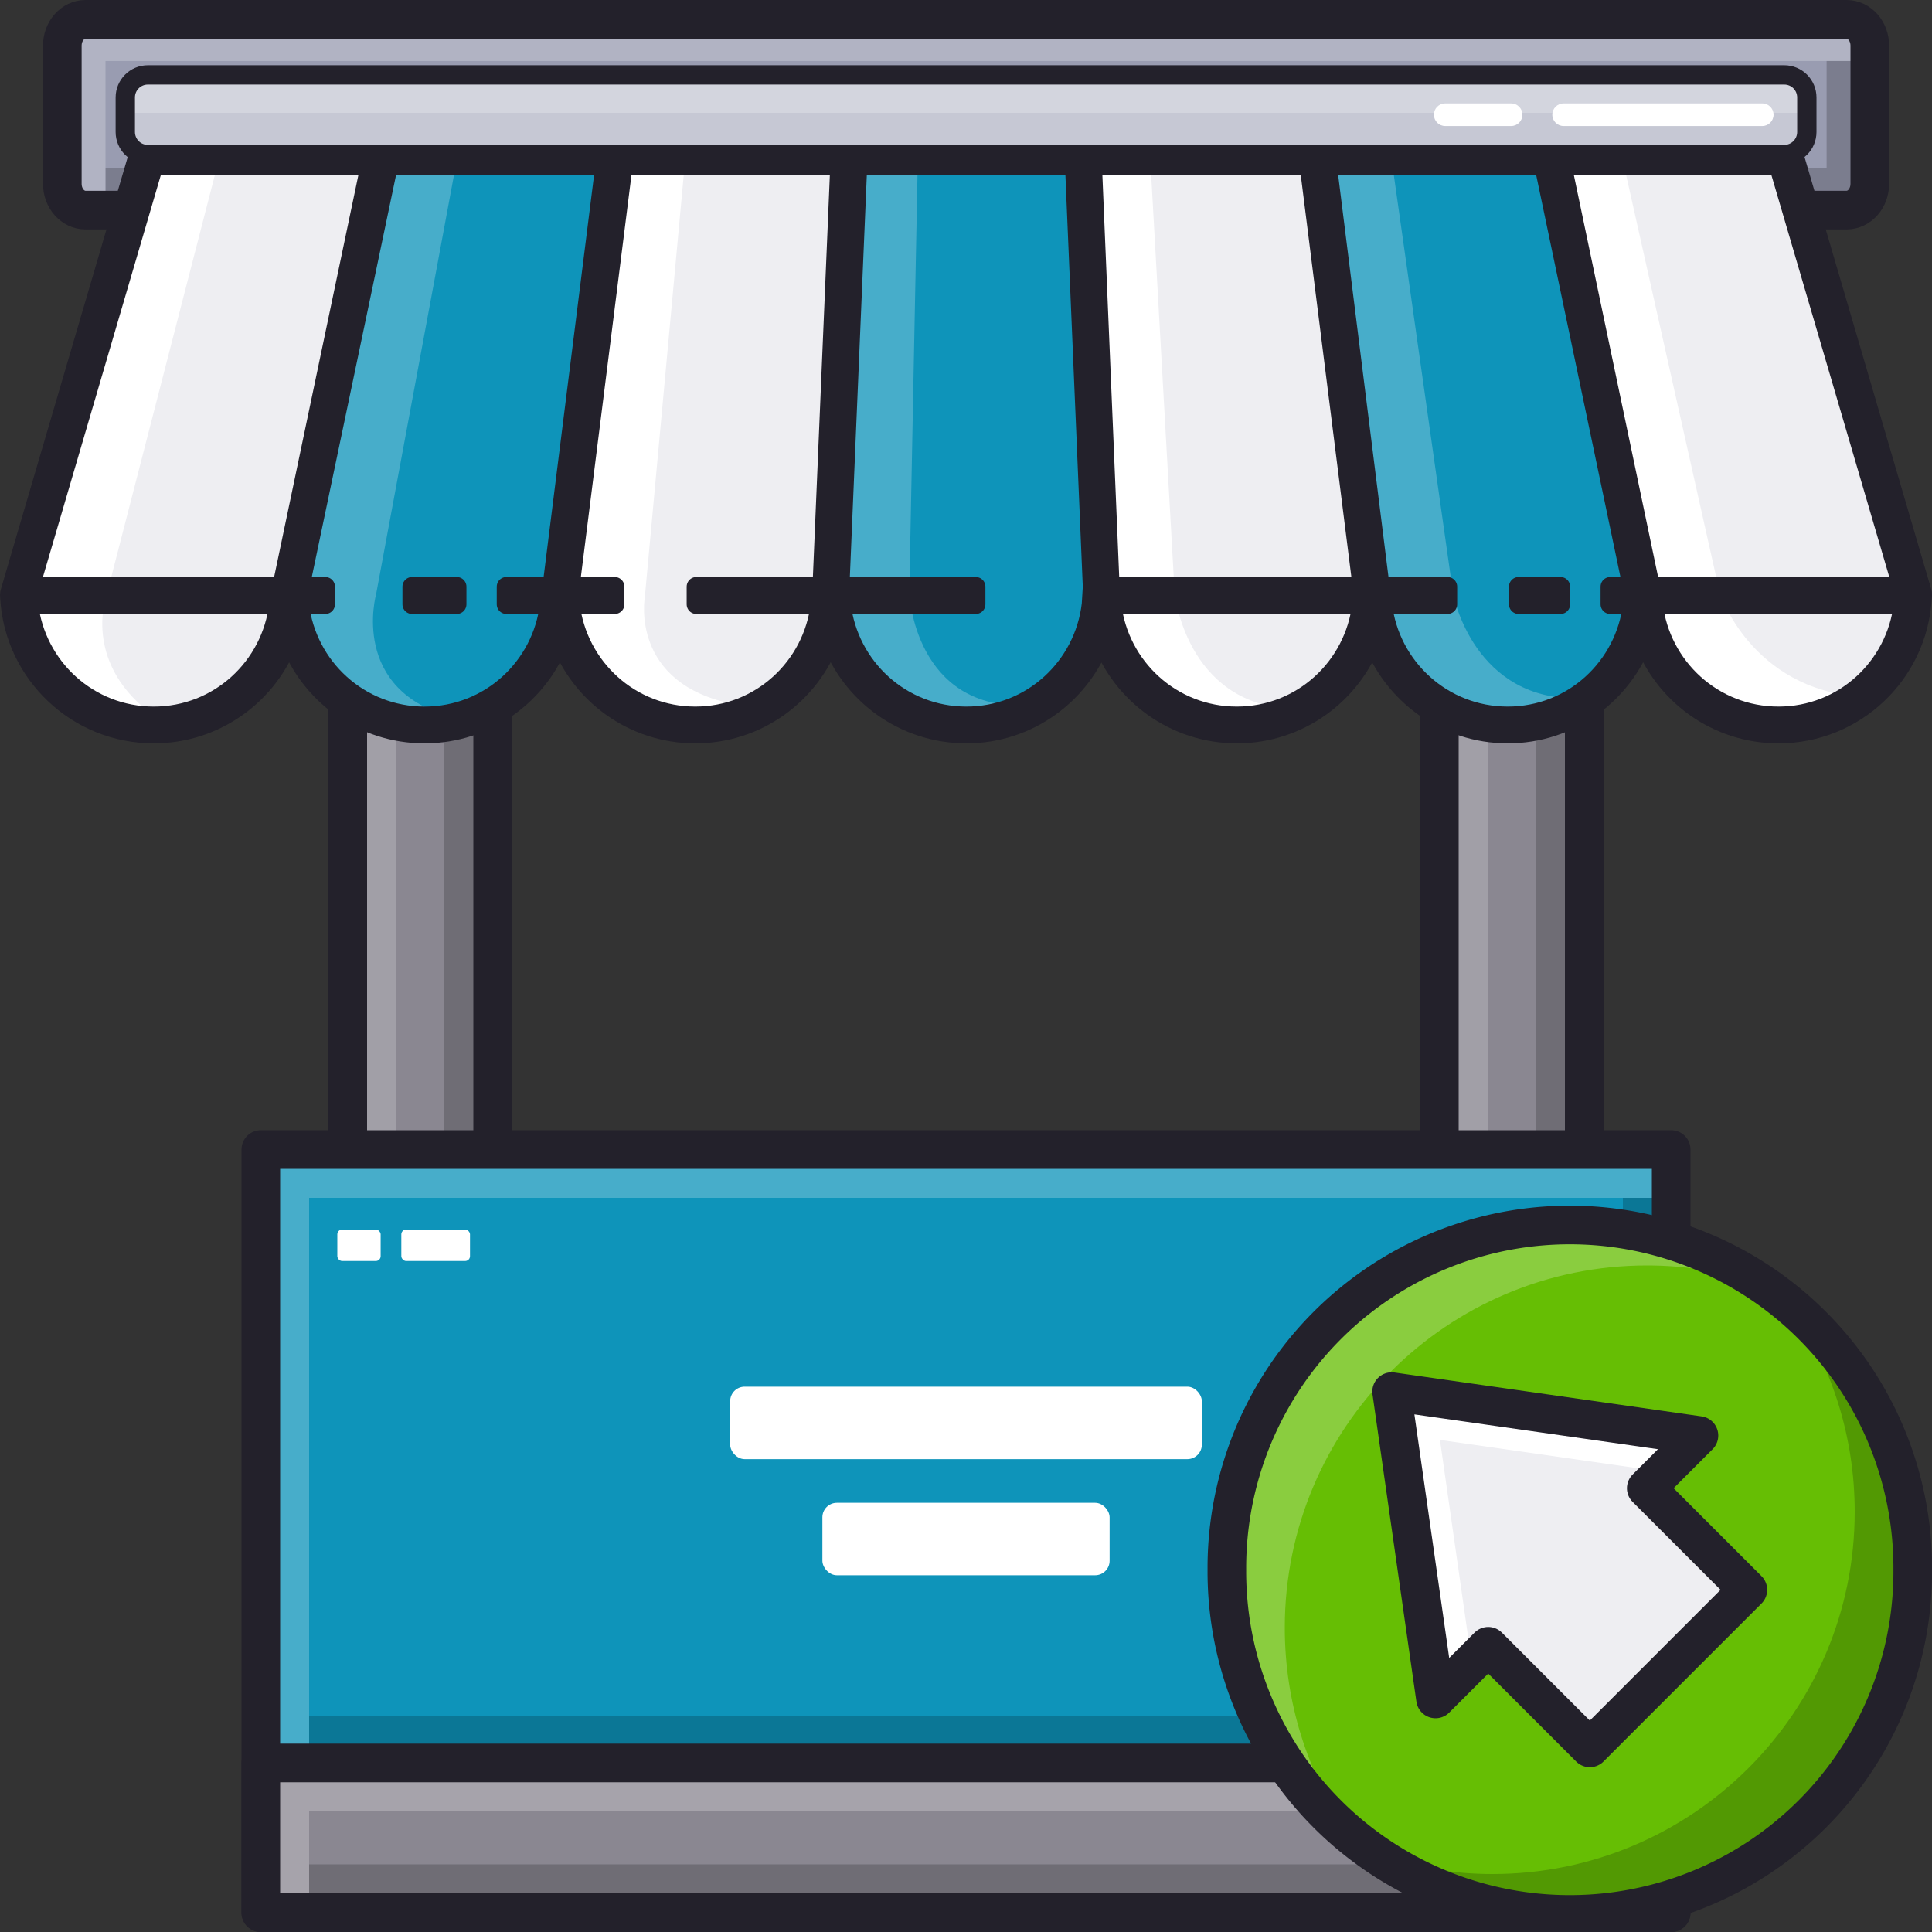 <?xml version="1.0" encoding="UTF-8" standalone="no"?>
<svg xmlns:dc="http://purl.org/dc/elements/1.1/" xmlns:cc="http://creativecommons.org/ns#" xmlns:rdf="http://www.w3.org/1999/02/22-rdf-syntax-ns#" xmlns:svg="http://www.w3.org/2000/svg" xmlns="http://www.w3.org/2000/svg" xmlns:sodipodi="http://sodipodi.sourceforge.net/DTD/sodipodi-0.dtd" xmlns:inkscape="http://www.inkscape.org/namespaces/inkscape" width="400" height="400" id="svg22172" version="1.1">
  <rect width="100%" height="100%" fill="#333333" stroke="none"/>
  <defs id="defs22174"></defs>
  <g id="layer1" transform="translate(0,-652.362)">
    <g transform="translate(1.8458692e-4,-3.6171873e-6)" id="g15444">
      <rect y="774.362" x="72" height="134" width="30" id="rect15380" style="fill:#8a8791;fill-opacity:1;stroke:none"></rect>
      <path id="rect15428" transform="translate(0,652.362)" d="m 92,132 0,114 -10,0 0,10 20,0 0,-124 -10,0 z" style="fill:#000000;fill-opacity:0.196;stroke:none"></path>
      <path id="rect15418" transform="translate(0,652.362)" d="m 72,122 0,134 10,0 0,-124 20,0 0,-10 -30,0 z" style="fill:#ffffff;fill-opacity:0.196;stroke:none"></path>
      <rect style="fill:none;stroke:#23212b;stroke-width:8;stroke-linecap:round;stroke-linejoin:round;stroke-miterlimit:4;stroke-opacity:1;stroke-dasharray:none" id="rect15410" width="30" height="134" x="72" y="774.362"></rect>
    </g>
    <g transform="translate(1.8458692e-4,-3.6171873e-6)" id="g15438">
      <rect style="fill:#8a8791;fill-opacity:1;stroke:none" id="rect15406" width="30" height="134" x="298" y="774.362"></rect>
      <path id="rect15426" transform="translate(0,652.362)" d="m 318,132 0,114 -10,0 0,10 20,0 0,-124 -10,0 z" style="fill:#000000;fill-opacity:0.196;stroke:none"></path>
      <path id="rect15416" transform="translate(0,652.362)" d="m 298,122 0,134 10,0 0,-124 20,0 0,-10 -30,0 z" style="fill:#ffffff;fill-opacity:0.196;stroke:none"></path>
      <rect y="774.362" x="298" height="134" width="30" id="rect15408" style="fill:none;stroke:#23212b;stroke-width:8;stroke-linecap:round;stroke-linejoin:round;stroke-miterlimit:4;stroke-opacity:1;stroke-dasharray:none"></rect>
    </g>
    <path style="color:#000000;fill:#999cb1;fill-opacity:1;fill-rule:nonzero;stroke:none;stroke-width:0.986;marker:none;visibility:visible;display:inline;overflow:visible;enable-background:accumulate" d="m 17.716,656.362 364.592,0 c 2.668,0 4.815,2.432 4.815,5.453 l 0,28.592 c 0,3.021 -2.148,5.453 -4.815,5.453 l -364.592,0 c -2.668,0 -4.815,-2.432 -4.815,-5.453 l 0,-28.592 c 0,-3.021 2.148,-5.453 4.815,-5.453 z" id="rect6956-1-0"></path>
    <path style="fill:#000000;fill-opacity:0.196;stroke:none" d="m 384.986,657.283 c 0.257,0.197 0.493,0.433 0.712,0.681 -0.223,-0.253 -0.448,-0.481 -0.712,-0.681 z m -6.806,7.703 0,22.244 -356.34,0 0,8.632 356.34,0 4.115,0 c 2.668,0 4.826,-2.455 4.826,-5.476 l 0,-3.156 0,-22.244 -8.941,0 z" id="path10124-8"></path>
    <path style="fill:#ffffff;fill-opacity:0.235;stroke:none" d="m 17.725,656.355 c -2.668,0 -4.826,2.455 -4.826,5.476 l 0,3.156 0,25.431 c 0,3.021 2.159,5.445 4.826,5.445 l 4.115,0 0,-30.876 365.281,0 0,-3.156 c 0,-3.021 -2.159,-5.476 -4.826,-5.476 l -360.455,0 -4.115,0 z" id="rect10118-6"></path>
    <path id="path9997-2-0" d="m 17.716,656.362 364.592,0 c 2.668,0 4.815,2.432 4.815,5.453 l 0,28.592 c 0,3.021 -2.148,5.453 -4.815,5.453 l -364.592,0 c -2.668,0 -4.815,-2.432 -4.815,-5.453 l 0,-28.592 c 0,-3.021 2.148,-5.453 4.815,-5.453 z" style="color:#000000;fill:none;stroke:#23212b;stroke-width:8;stroke-linecap:square;stroke-linejoin:miter;stroke-miterlimit:4;stroke-opacity:1;stroke-dasharray:none;stroke-dashoffset:1.25;marker:none;visibility:visible;display:inline;overflow:visible;enable-background:accumulate"></path>
    <path style="color:#000000;fill:#0e94ba;fill-opacity:1;fill-rule:nonzero;stroke:none;stroke-width:3;marker:none;visibility:visible;display:inline;overflow:visible;enable-background:accumulate" d="m 175.796,684.802 -3.823,90.848 0.075,0 c 0.637,14.917 12.936,26.8 28.011,26.8 15.075,0 27.338,-11.883 27.973,-26.8 l 0.037,0 -3.823,-90.848 -48.452,0 z" id="path6605-3-2-2"></path>
    <path style="color:#000000;fill:#eeeef2;fill-opacity:1;fill-rule:nonzero;stroke:none;stroke-width:3;marker:none;visibility:visible;display:inline;overflow:visible;enable-background:accumulate" d="m 224.248,684.802 3.823,90.848 c 0.637,14.918 12.937,26.8 28.011,26.8 15.074,0 27.337,-11.882 27.974,-26.8 l 0.075,0 -11.432,-90.848 -48.452,0 z" id="path6607-1-1-3"></path>
    <path style="color:#000000;fill:#eeeef2;fill-opacity:1;fill-rule:nonzero;stroke:none;stroke-width:3;marker:none;visibility:visible;display:inline;overflow:visible;enable-background:accumulate" d="m 127.344,684.802 -11.432,90.848 0.037,0 c 0.637,14.918 12.937,26.8 28.011,26.8 15.075,0 27.337,-11.882 27.974,-26.8 l 0.037,0 3.823,-90.848 -48.452,0 z" id="path6609-9-9-4"></path>
    <path style="color:#000000;fill:#0e94ba;fill-opacity:1;fill-rule:nonzero;stroke:none;stroke-width:3;marker:none;visibility:visible;display:inline;overflow:visible;enable-background:accumulate" d="m 272.701,684.802 11.432,90.848 c 0.638,14.917 12.937,26.8 28.011,26.8 15.075,0 27.338,-11.883 27.974,-26.8 l 0.075,0 -19.04,-90.848 -48.452,0 z" id="path6611-8-8-8"></path>
    <path style="color:#000000;fill:#eeeef2;fill-opacity:1;fill-rule:nonzero;stroke:none;stroke-width:3;marker:none;visibility:visible;display:inline;overflow:visible;enable-background:accumulate" d="m 321.153,684.802 19.04,90.848 c 0.637,14.917 12.936,26.8 28.011,26.8 15.075,0 27.338,-11.883 27.974,-26.8 l 0.075,0 -26.649,-90.848 -48.452,0 z" id="path6613-6-1-1"></path>
    <path style="color:#000000;fill:#0e94ba;fill-opacity:1;fill-rule:nonzero;stroke:none;stroke-width:3;marker:none;visibility:visible;display:inline;overflow:visible;enable-background:accumulate" d="m 78.892,684.802 -19.04,90.848 0.037,0 c 0.638,14.917 12.937,26.8 28.011,26.8 15.075,0 27.338,-11.883 27.973,-26.8 l 0.037,0 11.432,-90.848 -48.452,0 z" id="path6615-5-9-6"></path>
    <path style="color:#000000;fill:#eeeef2;fill-opacity:1;fill-rule:nonzero;stroke:none;stroke-width:3;marker:none;visibility:visible;display:inline;overflow:visible;enable-background:accumulate" d="m 30.44,684.802 -26.649,90.848 0.038,0 c 0.638,14.917 12.937,26.8 28.011,26.8 15.075,0 27.338,-11.883 27.974,-26.8 l 0.037,0 19.04,-90.848 -48.452,0 z" id="path6617-0-7-0"></path>
    <path style="fill:#ffffff;fill-opacity:1;stroke:none" d="m 30.44,684.818 -26.637,90.833 0.031,0 c 0.638,14.917 12.924,26.792 27.999,26.792 0.215,0 0.436,0.005 0.65,0 l -0.495,-1.825 c -14.701,-10.501 -10.148,-24.162 -10.148,-24.162 l 23.451,-90.988 -1.052,-0.65 -13.798,0 z" id="path10078-3"></path>
    <path style="fill:#ffffff;fill-opacity:0.235;stroke:none" d="m 78.889,684.818 -19.027,90.833 0.031,0 c 0.638,14.917 12.924,26.792 27.999,26.792 2.613,0 5.15,-0.353 7.549,-1.021 -0.459,-0.17 -0.94,-0.324 -1.485,-0.464 -21.701,-5.6 -16.088,-25.555 -16.088,-25.555 l 16.776,-90.307 z" id="path10083-7"></path>
    <path style="fill:#ffffff;fill-opacity:1;stroke:none" d="m 127.337,684.818 -11.416,90.833 0.031,0 c 0.637,14.918 12.924,26.792 27.999,26.792 4.448,0 8.674,-1.035 12.406,-2.877 -1.019,-0.571 -2.435,-1.031 -4.3,-1.392 -21.701,-4.2 -18.563,-22.059 -18.563,-22.059 l 8.415,-91.297 -14.572,0 z" id="path10088-0"></path>
    <path style="fill:#ffffff;fill-opacity:0.235;stroke:none" d="m 175.786,684.818 -3.805,90.833 0.062,0 c 0.637,14.917 12.955,26.792 28.03,26.792 5.375,0 10.373,-1.495 14.634,-4.115 -0.547,0.017 -1.11,0.031 -1.702,0.062 -23.76,1.238 -24.75,-23.265 -24.75,-23.265 l 1.733,-88.111 -4.733,-2.197 -9.467,0 z" id="path10093-0"></path>
    <path style="fill:#ffffff;fill-opacity:1;stroke:none" d="m 224.234,684.818 3.836,90.833 c 0.637,14.918 12.924,26.792 27.999,26.792 4.671,0 9.094,-1.137 12.963,-3.156 -0.578,-0.051 -1.188,-0.118 -1.825,-0.155 -21.78,-1.238 -24.008,-24.008 -24.008,-24.008 l -4.95,-88.111 -5.012,-2.197 -9.003,0 z" id="path10098-7"></path>
    <path style="fill:#ffffff;fill-opacity:0.235;stroke:none" d="m 272.713,684.818 11.416,90.833 c 0.638,14.917 12.955,26.792 28.03,26.792 6.301,0 12.094,-2.063 16.768,-5.569 -0.435,0.011 -0.872,0.011 -1.33,0.031 -22.523,0.99 -26.73,-21.533 -26.73,-21.533 l -12.623,-89.101 -3.434,-1.454 -12.097,0 z" id="path10103-6"></path>
    <path style="fill:#ffffff;fill-opacity:1;stroke:none" d="m 321.162,684.818 19.027,90.833 c 0.637,14.917 12.955,26.792 28.03,26.792 6.443,0 12.35,-2.165 17.078,-5.816 -22.836,-1.599 -29.236,-21.502 -29.236,-21.502 l -19.8,-88.358 -3.403,-1.949 -11.694,0 z" id="path10108-3"></path>
    <path style="font-size:medium;font-style:normal;font-variant:normal;font-weight:normal;font-stretch:normal;text-indent:0;text-align:start;text-decoration:none;line-height:normal;letter-spacing:normal;word-spacing:normal;text-transform:none;direction:ltr;block-progression:tb;writing-mode:lr-tb;text-anchor:start;baseline-shift:baseline;color:#000000;fill:#23212b;fill-opacity:1;fill-rule:nonzero;stroke:#23212b;stroke-width:4;stroke-linecap:round;stroke-linejoin:round;stroke-miterlimit:4;stroke-opacity:1;stroke-dasharray:none;marker:none;visibility:visible;display:inline;overflow:visible;enable-background:accumulate;font-family:Sans;-inkscape-font-specification:Sans" d="m 30.44,682.992 0,1.825 -1.733,-0.557 -26.668,90.864 c -0.048,0.343 -0.057,0.709 0,1.052 0.908,15.657 13.918,28.091 29.793,28.091 12.88,0 23.866,-8.197 28.03,-19.645 4.17,11.458 15.143,19.645 28.03,19.645 12.878,0 23.863,-8.169 28.03,-19.614 4.183,11.432 15.162,19.614 28.03,19.614 12.892,0 23.874,-8.211 28.03,-19.676 4.166,11.472 15.194,19.676 28.091,19.676 12.85,0 23.778,-8.178 27.968,-19.584 4.197,11.413 15.175,19.584 28.03,19.584 12.867,0 23.852,-8.185 28.03,-19.614 4.187,11.43 15.193,19.614 28.06,19.614 12.897,0 23.874,-8.205 28.03,-19.676 4.163,11.465 15.138,19.676 28.03,19.676 15.837,0 28.77,-12.366 29.731,-27.968 0.026,-0.382 0.081,-0.795 0.031,-1.176 l -26.637,-90.864 c -0.226,-0.74 -0.959,-1.27 -1.733,-1.268 l -48.356,0 -0.093,0 -48.448,0 -48.417,0 c -0.013,-10e-5 -0.05,-10e-5 -0.062,0 l -48.448,0 -48.263,0 -0.186,0 -48.448,0 -48.448,0 z m 1.361,3.62 44.86,0 -18.284,87.213 -52.161,0 25.585,-87.213 z m 48.572,0 44.891,0 -10.952,87.213 -9.467,0 0,3.651 8.941,0 c -1.515,13.042 -12.433,23.172 -25.895,23.172 -13.462,0 -24.406,-10.133 -25.926,-23.172 l 5.383,0 0,-3.651 -5.259,0 18.284,-87.213 z m 48.603,0 44.922,0 -3.682,87.213 -26.05,0 0,3.651 25.678,0 c -1.516,13.042 -12.434,23.172 -25.895,23.172 -13.461,0 -24.407,-10.132 -25.926,-23.172 l 9.25,0 0,-3.651 -9.281,0 10.983,-87.213 z m 48.572,0 44.952,0 3.682,87.213 -0.217,3.651 c -1.515,13.042 -12.433,23.172 -25.895,23.172 -13.462,0 -24.406,-10.133 -25.926,-23.172 l 27.875,0 0,-3.651 -28.153,0 3.682,-87.213 z m 48.603,0 44.922,0 10.983,87.213 -52.254,0 -3.651,-87.213 z m 48.634,0 44.891,0 18.284,87.213 -4.579,0 0,3.651 4.641,0 c -1.515,13.042 -12.402,23.172 -25.864,23.172 -13.462,0 -24.437,-10.133 -25.957,-23.172 l 13.489,0 0,-3.651 -13.984,0 -10.921,-87.213 z m 48.603,0 44.86,0 25.585,87.213 -52.161,0 -18.284,-87.213 z m -238.066,87.213 0,3.651 9.25,0 0,-3.651 -9.25,0 z m 229.094,0 0,3.651 8.663,0 0,-3.651 -8.663,0 z m -308.511,3.651 51.821,0 c -1.515,13.042 -12.433,23.172 -25.895,23.172 -13.462,0 -24.406,-10.133 -25.926,-23.172 z m 224.236,0 51.821,0 c -1.516,13.042 -12.434,23.172 -25.895,23.172 -13.461,0 -24.407,-10.132 -25.926,-23.172 z m 112.118,0 51.821,0 c -1.516,13.041 -12.403,23.172 -25.864,23.172 -13.462,0 -24.437,-10.133 -25.957,-23.172 z" id="rect4103-4-1-1-2-0-0"></path>
    <path style="color:#000000;fill:#c6c8d4;fill-opacity:1;fill-rule:nonzero;stroke:none;stroke-width:0.986;marker:none;visibility:visible;display:inline;overflow:visible;enable-background:accumulate" d="m 30.619,667.866 338.787,0 c 2.593,0 4.68,2.087 4.68,4.68 l 0,7.131 c 0,2.593 -2.087,4.68 -4.68,4.68 l -338.787,0 c -2.593,0 -4.68,-2.087 -4.68,-4.68 l 0,-7.131 c 0,-2.593 2.087,-4.68 4.68,-4.68 z" id="rect3779-6-5-4"></path>
    <path id="rect3781-0-4-4" d="m 323.729,673.772 41.129,0 c 1.296,0 2.34,1.044 2.34,2.34 0,1.296 -1.044,2.34 -2.34,2.34 l -41.129,0 c -1.296,0 -2.34,-1.044 -2.34,-2.34 0,-1.296 1.044,-2.34 2.34,-2.34 z" style="color:#000000;fill:#ffffff;fill-opacity:1;fill-rule:nonzero;stroke:none;stroke-width:2;marker:none;visibility:visible;display:inline;overflow:visible;enable-background:accumulate"></path>
    <path style="fill:#ffffff;fill-opacity:0.235;stroke:none" d="m 30.626,667.864 c -2.593,0 -4.703,2.079 -4.703,4.672 l 0,3.187 348.173,0 0,-3.187 c 0,-2.593 -2.11,-4.672 -4.703,-4.672 l -338.768,0 z" id="rect10129-0"></path>
    <path id="rect3783-2-4-7" d="m 299.217,673.772 13.643,0 c 1.296,0 2.34,1.044 2.34,2.34 0,1.296 -1.044,2.34 -2.34,2.34 l -13.643,0 c -1.296,0 -2.34,-1.044 -2.34,-2.34 0,-1.296 1.044,-2.34 2.34,-2.34 z" style="color:#000000;fill:#ffffff;fill-opacity:1;fill-rule:nonzero;stroke:none;stroke-width:2;marker:none;visibility:visible;display:inline;overflow:visible;enable-background:accumulate"></path>
    <path id="path9995-9-9" d="m 30.619,667.866 338.787,0 c 2.593,0 4.68,2.087 4.68,4.68 l 0,7.131 c 0,2.593 -2.087,4.68 -4.68,4.68 l -338.787,0 c -2.593,0 -4.68,-2.087 -4.68,-4.68 l 0,-7.131 c 0,-2.593 2.087,-4.68 4.68,-4.68 z" style="color:#000000;fill:none;stroke:#23212b;stroke-width:4;stroke-linecap:square;stroke-linejoin:miter;stroke-miterlimit:4;stroke-opacity:1;stroke-dasharray:none;stroke-dashoffset:1.25;marker:none;visibility:visible;display:inline;overflow:visible;enable-background:accumulate"></path>
    <rect style="fill:#0e94ba;fill-opacity:1;stroke:none" id="rect15266" width="292" height="158" x="54" y="890.362"></rect>
    <path style="fill:#000000;fill-opacity:0.196;stroke:none" d="m 336,900.362 0,107.241 -272,0 0,10 282,0 0,-117.241 z" id="rect15345"></path>
    <path style="fill:#ffffff;fill-opacity:0.235;stroke:none" d="m 54,890.362 0,128 10,0 0,-118 282,0 0,-10 -292,0 z" id="rect15340"></path>
    <rect y="890.362" x="54" height="158" width="292" id="rect15268" style="fill:none;stroke:#23212b;stroke-width:8;stroke-linecap:round;stroke-linejoin:round;stroke-miterlimit:4;stroke-opacity:1;stroke-dasharray:none"></rect>
    <rect style="fill:#8a8791;fill-opacity:1;stroke:none" id="rect15321" width="292" height="31" x="54" y="1017.362"></rect>
    <path style="fill:#000000;fill-opacity:0.196;stroke:none" d="m 336,1027.362 0,11 -272,0 0,10 282,0 0,-21 -10,0 z" id="rect15332"></path>
    <path style="fill:#ffffff;fill-opacity:0.235;stroke:none" d="m 54,1017.362 0,31 10,0 0,-21 282,0 0,-10 -292,0 z" id="rect15327"></path>
    <rect y="1017.362" x="54" height="31" width="292" id="rect15323" style="fill:none;stroke:#23212b;stroke-width:8;stroke-linecap:round;stroke-linejoin:round;stroke-miterlimit:4;stroke-opacity:1;stroke-dasharray:none"></rect>
    <path style="fill:#66be04;fill-opacity:1;stroke:none" id="path4857-3-6" d="m -164.049,127.057 a 36.77,36.77 0 1 1 -73.539,0 36.77,36.77 0 1 1 73.539,0 z" transform="matrix(-1.931,0,0,-1.931,-62.769,1222.702)"></path>
    <path style="fill:#000000;fill-opacity:0.196;stroke:none" d="m 325,1048.362 c 39.212,0 71,-31.788 71,-71 0,-21.54 -9.605,-40.823 -24.75,-53.844 8.049,11.952 12.75,26.351 12.75,41.844 0,41.421 -33.579,75 -75,75 -7.931,0 -15.575,-1.25 -22.75,-3.531 11.147,7.279 24.444,11.531 38.75,11.531 z" id="path5209-3-8-8"></path>
    <path id="path5216-0-5-4" d="m 325,906.362 c -39.212,0 -71,31.788 -71,71 0,21.54 9.605,40.823 24.75,53.844 -8.049,-11.952 -12.75,-26.351 -12.75,-41.844 0,-41.421 33.579,-75 75,-75 7.931,0 15.575,1.25 22.75,3.531 -11.147,-7.279 -24.444,-11.531 -38.75,-11.531 z" style="fill:#ffffff;fill-opacity:0.235;stroke:none"></path>
    <path transform="matrix(-1.931,0,0,-1.931,-62.769,1222.702)" d="m -164.049,127.057 a 36.77,36.77 0 1 1 -73.539,0 36.77,36.77 0 1 1 73.539,0 z" id="path5183-9-2" style="fill:none;stroke:#23212b;stroke-width:4.143;stroke-linecap:round;stroke-linejoin:round;stroke-miterlimit:4;stroke-opacity:1;stroke-dasharray:none"></path>
    <path style="fill:#eeeef2;fill-opacity:1;stroke:none" d="m 297.212,1004.111 -9.09,-63.627 63.627,9.09 -10.907,10.907 21.036,21.036 -16.361,16.361 -16.361,16.361 -21.036,-21.036 z" id="rect13438-7-29-8"></path>
    <path style="fill:#ffffff;fill-opacity:1;stroke:none" d="m 288.125,940.487 9.094,63.625 7.5,-7.5 -6.594,-46.125 46.125,6.594 7.5,-7.5 -63.625,-9.094 z" id="path15508"></path>
    <path id="path7060-8-4" d="m 297.212,1004.111 -9.09,-63.627 63.627,9.09 -10.907,10.907 21.036,21.036 -16.361,16.361 -16.361,16.361 -21.036,-21.036 z" style="fill:none;stroke:#23212b;stroke-width:8;stroke-linecap:round;stroke-linejoin:round;stroke-miterlimit:4;stroke-opacity:1;stroke-dasharray:none"></path>
    <g id="g15556" transform="translate(1.8458692e-4,-0.749)">
      <rect style="fill:#ffffff;fill-opacity:1;stroke:none" id="rect4832-4-2-5" width="97.653" height="15" x="151.174" y="940.21" rx="3" ry="3"></rect>
      <rect ry="3" rx="3" y="964.252" x="170.266" height="15" width="59.469" id="rect15530" style="fill:#ffffff;fill-opacity:1;stroke:none"></rect>
    </g>
    <g id="g15552" transform="translate(-2.25,-5)">
      <rect ry="1" rx="1" y="911.926" x="72.089" height="6.515" width="8.969" id="rect15530-4" style="fill:#ffffff;fill-opacity:1;stroke:none"></rect>
      <rect style="fill:#ffffff;fill-opacity:1;stroke:none" id="rect15550" width="14.219" height="6.515" x="85.339" y="911.926" rx="1" ry="1"></rect>
    </g>
  </g>
</svg>
